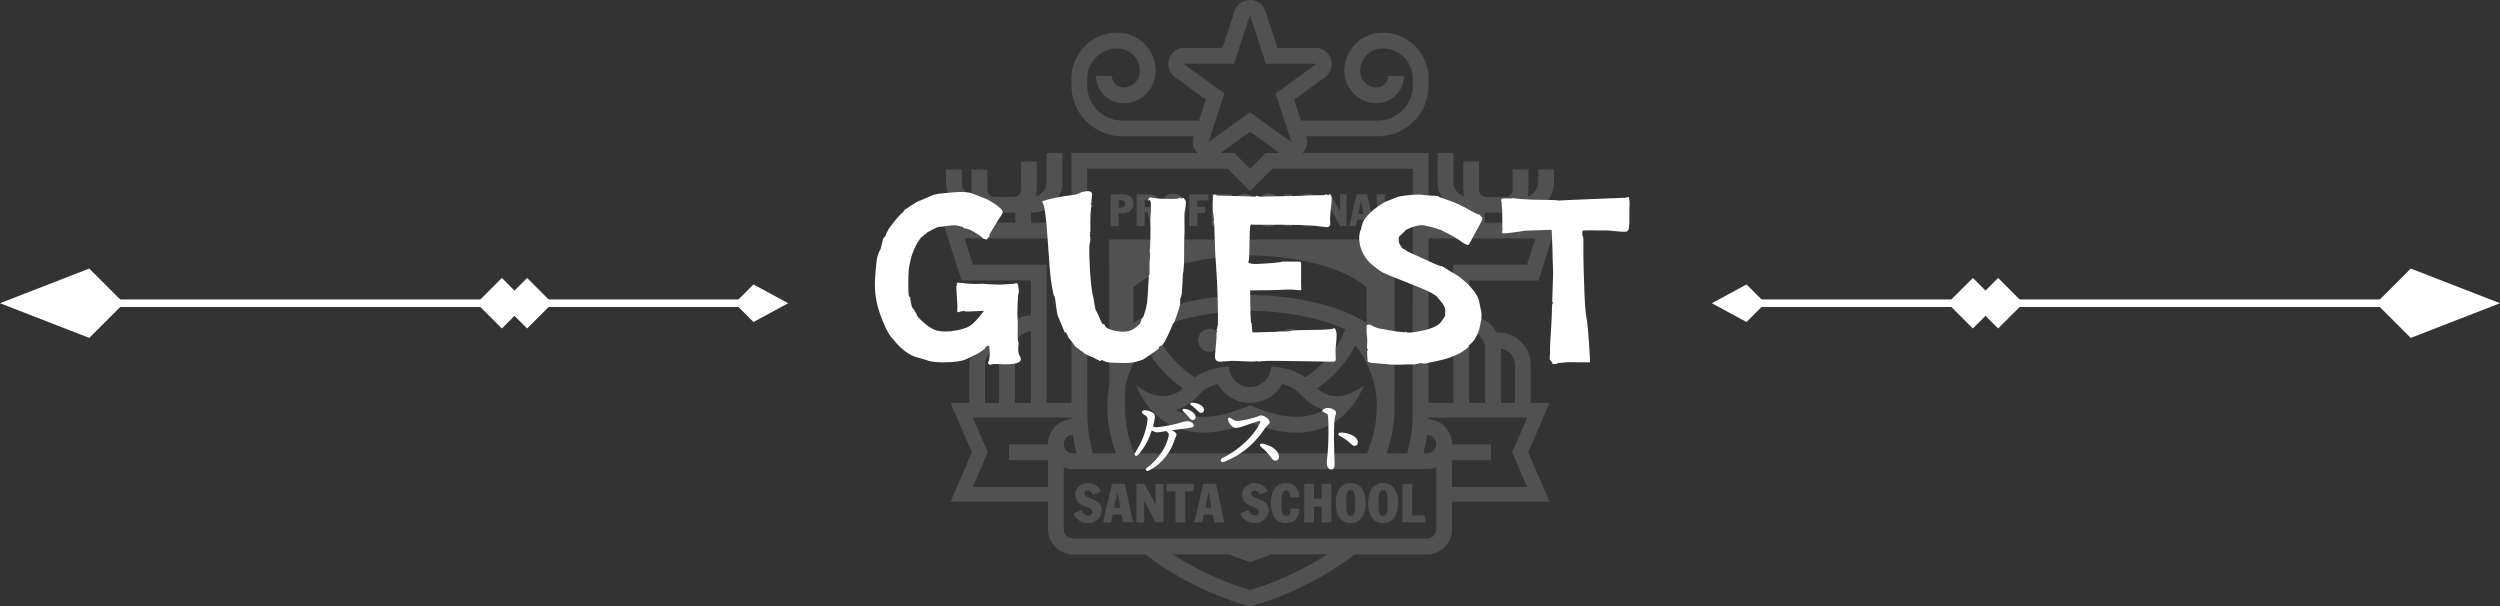 <?xml version="1.0" encoding="UTF-8"?><svg id="_レイヤー_2" xmlns="http://www.w3.org/2000/svg" viewBox="0 0 1261.09 305.92"><rect x="0" y="0" width="1261.09" height="305.92" fill="#333333" stroke="none"/><defs><style>.cls-1{fill:#fff;}.cls-2{opacity:.15;}</style></defs><g id="_レイヤー_1-2"><g class="cls-2"><path class="cls-1" d="M610.16,165.84c-3.21,0-5.81,2.6-5.81,5.81s2.6,5.81,5.81,5.81,5.81-2.6,5.81-5.81-2.6-5.81-5.81-5.81Z"/><circle class="cls-1" cx="650.93" cy="171.65" r="5.81"/><path class="cls-1" d="M546.99,249.08c0-1.12.85-1.64,1.69-1.64,1.42,0,2.15,1.01,2.67,2.15l3.9-1.64c-.85-2.43-3.3-4.28-6.57-4.28s-6.27,2.59-6.27,5.51c0,7.5,8.62,5.32,8.62,9.27,0,.93-.9,1.64-2.02,1.64-1.88,0-2.65-1.15-3.35-2.78l-4.06,1.64c1.15,3.16,3.79,4.91,7.09,4.91,3.82,0,7.09-2.59,7.09-6.57,0-6.08-8.78-5.45-8.78-8.21Z"/><path class="cls-1" d="M560.95,244.06l-4.55,19.42h4.06l.85-3.93h4.5l.76,3.93h4.96l-4.15-19.42h-6.44ZM561.99,256.12l1.66-7.91h.05l1.42,7.91h-3.14Z"/><polygon class="cls-1" points="582.96 254.51 582.91 254.51 577.32 244.06 573.23 244.06 573.23 263.48 577.16 263.48 577.16 252.65 577.21 252.65 582.96 263.48 586.89 263.48 586.89 244.06 582.96 244.06 582.96 254.51"/><polygon class="cls-1" points="588.56 247.82 592.95 247.82 592.95 263.48 597.86 263.48 597.86 247.82 602.25 247.82 602.25 244.06 588.56 244.06 588.56 247.82"/><path class="cls-1" d="M648.75,247.28c1.77,0,2.1,2.26,2.1,3.57h4.58c0-4.01-2.1-7.17-6.79-7.17-5.97,0-7.55,5.43-7.55,10.09,0,5.05,1.61,10.09,7.55,10.09,4.25,0,6.79-2.86,6.79-7.12l-4.25-.38c-.11,2.43-.52,3.9-2.32,3.9-2.29,0-2.48-2.48-2.48-6.46,0-3.6.3-6.52,2.37-6.52Z"/><polygon class="cls-1" points="666.67 251.59 662.83 251.59 662.83 244.06 657.92 244.06 657.92 263.48 662.83 263.48 662.83 255.52 666.67 255.52 666.67 263.48 671.58 263.48 671.58 244.06 666.67 244.06 666.67 251.59"/><path class="cls-1" d="M681.35,243.68c-5.78,0-7.55,5.13-7.55,10.09s1.77,10.09,7.55,10.09,7.55-5.13,7.55-10.09-1.77-10.09-7.55-10.09ZM681.35,260.26c-2.26,0-2.26-2.67-2.26-6.49s0-6.49,2.26-6.49,2.26,2.67,2.26,6.49,0,6.49-2.26,6.49Z"/><path class="cls-1" d="M697.68,243.68c-5.78,0-7.55,5.13-7.55,10.09s1.77,10.09,7.55,10.09,7.55-5.13,7.55-10.09-1.77-10.09-7.55-10.09ZM697.68,260.26c-2.26,0-2.26-2.67-2.26-6.49s0-6.49,2.26-6.49,2.26,2.67,2.26,6.49,0,6.49-2.26,6.49Z"/><polygon class="cls-1" points="712.36 244.06 707.45 244.06 707.45 263.48 719.01 263.48 719.01 260.04 712.36 260.04 712.36 244.06"/><path class="cls-1" d="M564.33,107.52c.52.05,1.04.09,1.55.09,3.22,0,5.88-1.37,5.88-5.07,0-3.15-2.43-4.55-5.45-4.55h-6.03v16.03h4.05v-6.51ZM564.33,100.84h.72c1.17,0,2.52.47,2.52,1.98s-1.35,1.96-2.52,1.96h-.72v-3.94Z"/><path class="cls-1" d="M577.41,107.09h1.35l2,6.93h4.01l-2.68-7.79c1.58-.59,2.68-2,2.68-3.69,0-3.15-2.34-4.55-5.38-4.55h-6.03v16.03h4.05v-6.93ZM577.41,100.97h.68c1.35,0,2.63.14,2.63,1.8,0,1.28-.99,1.76-2.52,1.76h-.79v-3.56Z"/><path class="cls-1" d="M591.86,114.34c4.77,0,6.24-4.23,6.24-8.33s-1.46-8.33-6.24-8.33-6.24,4.23-6.24,8.33,1.46,8.33,6.24,8.33ZM591.86,100.65c1.87,0,1.87,2.21,1.87,5.36s0,5.36-1.87,5.36-1.87-2.21-1.87-5.36,0-5.36,1.87-5.36Z"/><polygon class="cls-1" points="603.97 107.45 607.96 107.45 607.96 104.35 603.97 104.35 603.97 101.11 609.58 101.11 609.58 98 599.92 98 599.92 114.03 603.97 114.03 603.97 107.45"/><polygon class="cls-1" points="621.4 110.79 615.36 110.79 615.36 107.45 619.41 107.45 619.41 104.35 615.36 104.35 615.36 101.11 621.4 101.11 621.4 98 611.31 98 611.31 114.03 621.4 114.03 621.4 110.79"/><path class="cls-1" d="M628.04,111.24c-1.55,0-2.18-.95-2.77-2.3l-3.35,1.35c.95,2.61,3.13,4.05,5.85,4.05,3.15,0,5.85-2.14,5.85-5.43,0-5.02-7.25-4.5-7.25-6.78,0-.92.7-1.35,1.4-1.35,1.17,0,1.78.83,2.21,1.78l3.22-1.35c-.7-2-2.72-3.53-5.43-3.53s-5.18,2.14-5.18,4.55c0,6.19,7.11,4.39,7.11,7.65,0,.77-.74,1.35-1.67,1.35Z"/><path class="cls-1" d="M640.28,111.24c-1.55,0-2.18-.95-2.77-2.3l-3.35,1.35c.95,2.61,3.13,4.05,5.85,4.05,3.15,0,5.85-2.14,5.85-5.43,0-5.02-7.25-4.5-7.25-6.78,0-.92.7-1.35,1.4-1.35,1.17,0,1.78.83,2.21,1.78l3.22-1.35c-.7-2-2.72-3.53-5.43-3.53s-5.18,2.14-5.18,4.55c0,6.19,7.11,4.39,7.11,7.65,0,.77-.74,1.35-1.67,1.35Z"/><rect class="cls-1" x="647.69" y="98" width="4.05" height="16.03"/><path class="cls-1" d="M659.87,114.34c4.77,0,6.24-4.23,6.24-8.33s-1.46-8.33-6.24-8.33-6.24,4.23-6.24,8.33,1.46,8.33,6.24,8.33ZM659.87,100.65c1.87,0,1.87,2.21,1.87,5.36s0,5.36-1.87,5.36-1.87-2.21-1.87-5.36,0-5.36,1.87-5.36Z"/><polygon class="cls-1" points="671.17 105.09 671.21 105.09 675.96 114.03 679.2 114.03 679.2 98 675.96 98 675.96 106.62 675.92 106.62 671.3 98 667.92 98 667.92 114.03 671.17 114.03 671.17 105.09"/><path class="cls-1" d="M684.65,110.79h3.71l.63,3.24h4.1l-3.42-16.03h-5.31l-3.76,16.03h3.35l.7-3.24ZM686.59,101.42h.05l1.17,6.53h-2.59l1.37-6.53Z"/><polygon class="cls-1" points="704.03 111.19 698.54 111.19 698.54 98 694.49 98 694.49 114.03 704.03 114.03 704.03 111.19"/><path class="cls-1" d="M606.97,244.06l-4.55,19.42h4.06l.85-3.93h4.5l.76,3.93h4.96l-4.15-19.42h-6.44ZM608,256.12l1.66-7.91h.05l1.42,7.91h-3.14Z"/><path class="cls-1" d="M631.16,249.08c0-1.12.85-1.64,1.69-1.64,1.42,0,2.15,1.01,2.67,2.15l3.9-1.64c-.85-2.43-3.3-4.28-6.57-4.28s-6.27,2.59-6.27,5.51c0,7.5,8.62,5.32,8.62,9.27,0,.93-.9,1.64-2.02,1.64-1.88,0-2.65-1.15-3.35-2.78l-4.06,1.64c1.15,3.16,3.79,4.91,7.09,4.91,3.82,0,7.09-2.59,7.09-6.57,0-6.08-8.78-5.45-8.78-8.21Z"/><path class="cls-1" d="M772.19,203.25v-19.16c0-9.04-7.36-16.4-16.4-16.4h-.75c-2.75-4.98-7.96-8.41-13.99-8.64v-17.58h35.05l9.27-29.15h-36.45v-5.04h19.61c8.48,0,15.38-6.9,15.38-15.38v-6.41h-7.96v6.41c0,3.41-2.31,6.28-5.44,7.15.32-1.05.49-2.17.49-3.32v-10.23h-7.96v10.23c0,1.99-1.61,3.6-3.6,3.6h-9.77c-1.99,0-3.6-1.61-3.6-3.6v-14.24h-7.96v14.24c0,1.16.18,2.27.49,3.32-3.13-.87-5.44-3.74-5.44-7.14v-14.76h-7.96v14.76c0,8.48,6.9,15.38,15.38,15.38h.38v5.04h-20.34l.02-35.15h-63.65c2.09-2.06,2.96-5.19,1.99-8.16l-.08-.24h36.09c14.14,0,25.65-11.51,25.65-25.65v-3.49c0-12.78-10.4-23.18-23.18-23.18-10.66,0-19.34,8.67-19.34,19.34,0,8.97,7.3,16.27,16.27,16.27,7.62,0,13.81-6.19,13.81-13.81h-7.96c0,3.22-2.62,5.85-5.85,5.85-4.58,0-8.3-3.73-8.3-8.3,0-6.27,5.1-11.38,11.38-11.38,8.39,0,15.21,6.83,15.21,15.21v3.49c0,9.75-7.93,17.68-17.68,17.68h-38.71l-3.48-10.59,15.66-11.34c2.07-1.5,3.29-3.9,3.29-6.45v-.29c0-4.4-3.57-7.96-7.96-7.96h-19.41l-6.12-18.69c-1.07-3.27-4.12-5.49-7.57-5.49h-.29c-3.44,0-6.5,2.21-7.57,5.49l-6.12,18.69h-19.41c-4.4,0-7.96,3.57-7.96,7.96v.29c0,2.55,1.22,4.95,3.29,6.45l15.65,11.34-3.48,10.59h-38.71c-9.75,0-17.68-7.93-17.68-17.68v-3.49c0-8.39,6.83-15.21,15.22-15.21,6.27,0,11.38,5.1,11.38,11.38,0,4.58-3.73,8.3-8.3,8.3-3.22,0-5.85-2.62-5.85-5.85h-7.96c0,7.62,6.19,13.81,13.81,13.81,8.97,0,16.27-7.3,16.27-16.27,0-10.66-8.67-19.34-19.34-19.34-12.78,0-23.18,10.4-23.18,23.18v3.49c0,14.14,11.51,25.65,25.65,25.65h36.09l-.08.24c-.98,2.97-.1,6.1,1.99,8.16h-63.65l.02,35.15h-20.34v-5.04h.38c8.48,0,15.38-6.9,15.38-15.38v-14.76h-7.96v14.76c0,3.41-2.31,6.28-5.44,7.15.32-1.05.49-2.17.49-3.32v-14.24h-7.96v14.24c0,1.99-1.61,3.6-3.6,3.6h-9.77c-1.99,0-3.6-1.61-3.6-3.6v-10.23h-7.96v10.23c0,1.16.18,2.27.49,3.32-3.13-.87-5.44-3.74-5.44-7.14v-6.41h-7.96v6.41c0,8.48,6.9,15.38,15.38,15.38h19.61v5.04h-36.45l9.27,29.15h35.05v17.57c-6.02.23-11.24,3.67-13.99,8.65h-.75c-9.04,0-16.4,7.36-16.4,16.4v19.16h-9.41l10.74,24.9-10.74,24.9h49.15v13.95c0,6.96,5.67,12.63,12.63,12.63h36.52c4.27,3.32,8.89,6.48,13.84,9.45,16.67,9.99,31.82,14.68,32.46,14.87l6.45,1.97,6.45-1.97c.64-.2,15.78-4.88,32.46-14.87,4.95-2.97,9.57-6.13,13.84-9.45h36.53c6.96,0,12.63-5.67,12.63-12.63v-13.95h49.15l-10.74-24.9,10.74-24.9h-9.41ZM757.11,175.77c4.03.63,7.12,4.12,7.12,8.32v19.16h-7.12v-27.49ZM749.14,175.73v27.52h-8.09v-36.23c4.52.34,8.09,4.11,8.09,8.71ZM720.61,120.29h53.87l-4.21,13.22h-37.19v69.75h-12.52l.05-82.97ZM597.3,32.43v-.29h25.18l7.91-24.18h.29l7.91,24.18h25.18v.29l-20.36,14.75,7.99,24.32-.22.07-20.65-14.97-20.65,14.97-.22-.07,7.99-24.32-20.36-14.75ZM645.36,77.17h-6.83l-7.98,7.98-7.98-7.98h-6.83l14.81-10.73,14.81,10.73ZM619.26,85.13l11.28,11.28,11.28-11.28h70.84l-.06,125.54v.24c-.2,5.79-1.14,11.75-2.77,17.77h-10.42c.13-.36.26-.73.38-1.09,2.2-6.68,3.42-13.27,3.63-19.59l.06-87.17h-72.95s-.03,0-.03,0h-70.99l.05,73.29c-1.98,10.17-1.1,21.02,2.68,32.5.23.69.47,1.37.72,2.05h-11.72c-1.63-6.02-2.57-11.98-2.76-17.77v-.23s-.07-125.54-.07-125.54h70.84ZM604.72,199.21c2.38-2.68,5.57-4.52,9.53-5.52,3.18,5.71,9.27,9.52,16.29,9.52s13.11-3.81,16.29-9.52c3.96.99,7.15,2.84,9.53,5.52,3.33,3.75,7.22,6.32,11.45,7.61-4.03,2.28-8.67,3.43-13.87,3.43-6.05,0-12.92-1.55-20.4-4.6l-3-1.22-3,1.22c-7.49,3.05-14.35,4.6-20.4,4.6-5.2,0-9.84-1.15-13.87-3.44,3.64-1.11,7.67-3.34,11.46-7.61ZM597.81,194.93c.32-.32.64-.65.96-1.01.34-.38.69-.75,1.05-1.1-.35.35-.71.72-1.05,1.1-.32.36-.64.69-.96,1.01ZM662.32,193.92c-.34-.38-.69-.75-1.05-1.1.36.35.71.72,1.05,1.1.32.36.64.69.96,1.01-.32-.32-.64-.65-.96-1.01ZM658.32,190.33c-5.43-3.91-11.82-5.18-17.1-5.41-.19,5.74-4.89,10.35-10.68,10.35s-10.49-4.6-10.68-10.35c-5.28.23-11.67,1.5-17.1,5.42,0,0,0,0,0,0-8.93-5.62-16.11-13.96-20.36-24.22,12.09-5.6,29.41-9.09,48.13-9.39,18.73.3,36.05,3.79,48.13,9.39-4.25,10.25-11.43,18.6-20.36,24.22ZM630.61,148.75h-.06s-.06,0-.06,0c-24.04.37-45.55,5.66-58.79,14.14v-18.02c10.7-9.41,33.48-15.67,58.85-16.08,25.37.4,48.15,6.67,58.85,16.08v18.02c-13.24-8.49-34.75-13.77-58.79-14.14ZM577.41,174.21c4.66,8.87,11.34,16.26,19.34,21.7-3.35,2.9-6.81,3.92-10.02,3.92-7.43,0-13.48-5.42-13.48-5.42,0,0,7.53,23.82,33.89,23.82,6.57,0,14.32-1.48,23.41-5.18,9.09,3.7,16.84,5.18,23.41,5.18,26.36,0,33.89-23.82,33.89-23.82,0,0-6.05,5.42-13.48,5.42-3.21,0-6.67-1.02-10.02-3.92,8-5.44,14.68-12.82,19.34-21.7,11.18,14.49,13.74,31.25,7.6,49.92-.5,1.52-1.09,3.04-1.75,4.54h-117.42c-.49-1.19-.94-2.38-1.33-3.58-1.95-5.94-3.04-11.76-3.24-17.3v-12.49c1.51-7.48,4.8-14.52,9.87-21.09ZM543.02,228.68h-1.75c-2.57,0-4.67-2.09-4.67-4.67s2.07-4.64,4.62-4.66c.42,3.09,1.02,6.2,1.79,9.33ZM490.82,133.51l-4.21-13.22h53.86l.04,82.97h-12.51v-69.75h-37.19ZM511.95,175.73c0-4.6,3.58-8.38,8.09-8.71v36.23h-8.09v-27.52ZM496.86,184.09c0-4.2,3.09-7.69,7.12-8.32v27.49h-7.12v-19.16ZM528.64,224.01v.16h-19.66v7.96h19.66v13.52h-37.9l7.54-17.5-7.54-17.5h49.78v.52c.02.08.02.16.02.24-6.62.38-11.9,5.87-11.9,12.59ZM665.36,282.24c-15.85,9.5-30.1,13.91-30.69,14.09l-4.13,1.26-4.12-1.26c-.6-.18-14.85-4.59-30.69-14.09-1.43-.86-2.82-1.73-4.18-2.62h28.49c.25.1.49.2.73.3h0c.07.03.14.06.21.09.22.09.43.18.64.26.1.04.2.08.3.12.22.09.44.18.65.26.06.03.12.05.19.07,1.37.54,2.57.99,3.56,1.34.02,0,.04.02.06.02.16.06.32.11.47.17.05.02.1.04.15.05.13.05.26.09.38.13.06.02.12.04.18.06.11.04.21.07.31.1.06.02.13.04.19.06.08.03.16.05.23.08.07.02.14.05.2.07.06.02.11.04.16.05.08.02.14.05.21.07.03,0,.06.02.08.03.27.09.43.14.46.15l1.16.36,1.16-.36s.36-.11.9-.29c.02,0,.05-.02.08-.03.11-.04.23-.08.36-.12.04-.02.09-.03.14-.05.12-.04.25-.08.38-.13.06-.02.13-.05.2-.07.13-.04.25-.09.39-.14.09-.03.18-.06.27-.1.13-.05.27-.09.41-.14.1-.04.21-.08.32-.12.14-.05.28-.1.43-.16.12-.04.24-.09.36-.13.15-.06.31-.11.46-.17.13-.05.26-.1.39-.15.17-.06.34-.13.52-.2.13-.05.26-.1.4-.15.19-.07.38-.15.57-.22.14-.05.27-.11.41-.16.21-.08.42-.17.64-.26.13-.05.26-.1.39-.16.24-.1.48-.2.73-.3.12-.05.24-.1.37-.15.08-.03.16-.07.24-.1h28.49c-1.37.89-2.76,1.76-4.18,2.62ZM724.49,267c0,2.57-2.09,4.67-4.67,4.67h-79.79l-.09-.21c-.17.07-.33.14-.5.21h-98.17c-2.57,0-4.67-2.09-4.67-4.67v-31.25c1.44.58,3.02.89,4.67.89h178.56c1.65,0,3.22-.32,4.67-.89v31.25ZM719.82,228.68h-1.75c.77-3.13,1.37-6.24,1.79-9.33,2.55.02,4.62,2.1,4.62,4.66s-2.09,4.67-4.67,4.67ZM770.35,245.65h-37.9v-13.52h19.66v-7.96h-19.66v-.16c0-6.72-5.28-12.21-11.9-12.59,0-.08,0-.16.01-.23v-.53h49.79l-7.55,17.5,7.55,17.5Z"/></g><path class="cls-1" d="M602.18,214.56c0,.87-.78,1.12-2.68,1.34-1.82.22-5.54.78-8.35,1.17,1.43.65,2.33,1.47,2.33,2.08,0,.86-.69,1.73-.95,2.59-1.86,6.18-6.4,12.32-13.06,15.65-1.3.65-2.08-.56-1-1.34,5.62-4.07,10.25-10.9,11.11-16.61.13-.78-.35-1.25-1.3-1.99-2.16.35-3.63.65-4.71.65-.65,0-1.6-.39-2.55-1.04-1.25,3.85-3.33,8.48-6.92,12.41-.95,1.04-2.33.26-1.51-1.04,2.77-4.32,5.58-10.12,6.27-16.86.09-.82-.09-1.17-1.04-1.95-.82-.65-1.86-1.17-1.86-1.73,0-.48.82-.95,1.56-.95,1.64,0,5.06,1.17,5.06,2.9,0,.95-.26,2.72-.99,5.32.74.22,1.43.35,1.82.35,1.64,0,6.57-.95,8.35-1.34,3.42-.73,5.49-1.73,7.26-1.69,1.73.04,3.16,1.04,3.16,2.08ZM603.09,210.37c0,.99-.74,1.51-1.47,1.51-1,0-1.3-.74-2.29-1.9-.74-.86-1.73-1.73-2.59-2.59-.52-.52-.22-1.21.52-1.17,2.81.17,5.84,2.12,5.84,4.15ZM607.33,206.78c0,.91-.56,1.51-1.43,1.51-.65,0-1.08-.35-1.9-1.25-.95-1.04-2.25-1.99-3.2-2.68-.69-.52-.39-1.25.43-1.25,2.77,0,6.1,1.47,6.1,3.68Z"/><path class="cls-1" d="M623.97,212.36c2.46,0,8-1.43,9.73-1.99,1.21-.39,1.56-.82,2.46-.82,1.56,0,4.33,1.9,4.33,3.46,0,1.04-1.34,1.38-2.21,2.72-3.81,5.92-10.29,13.23-20.97,17.3-1.47.56-2.16-1.3-.78-1.95,8.82-4.15,15.96-11.55,18.72-17.04.91-1.82.52-1.82-.78-1.51-1.51.35-8.91,3.33-10.94,3.33-1.43,0-3.59-1.77-4.02-3.98-.22-1.12.48-1.47,1.3-.95,1.43.91,2.12,1.43,3.16,1.43ZM645.16,230.65c-.04,1.08-.78,1.73-1.82,1.73-1.47,0-1.99-1.56-3.24-3.07-1.3-1.56-2.42-2.64-4.11-4.02-.95-.78-.22-1.73.91-1.51,4.19.82,8.39,3.42,8.26,6.88Z"/><path class="cls-1" d="M673.92,208.08c0,.99-.69,2.12-.82,4.71-.13,2.59-.22,5.75-.22,8.43,0,3.85.35,10.81.35,12.8s-.65,2.81-1.73,2.81c-1.34,0-2.21-1.3-2.21-3.55,0-1.64.82-5.54.82-14.05,0-4.11.04-6.4-.17-8.82-.13-1.43-.39-1.6-1.17-1.99-1.25-.61-1.77-.74-1.77-1.3,0-.61,1.82-1.38,2.72-1.38,1.56,0,4.2,1.04,4.2,2.33ZM676.29,218.2c4.11,0,8.65,2.08,8.65,4.8,0,1.04-.48,1.9-1.73,1.9-1.38,0-2.29-2.38-7.44-5.06-1-.52-.87-1.64.52-1.64Z"/><polygon class="cls-1" points="1216.06 170.45 1198.56 152.96 1216.06 135.46 1261.09 152.96 1216.06 170.45"/><rect class="cls-1" x="881.01" y="151.06" width="330.03" height="3.79"/><rect class="cls-1" x="986.18" y="143.95" width="18.02" height="18.02" transform="translate(399.64 -658.91) rotate(45)"/><rect class="cls-1" x="998.92" y="143.95" width="18.02" height="18.02" transform="translate(403.38 -667.92) rotate(45)"/><polygon class="cls-1" points="881.01 162.43 863.51 152.96 881.01 143.48 890.48 152.96 881.01 162.43"/><polygon class="cls-1" points="45.03 170.45 62.53 152.96 45.03 135.46 0 152.96 45.03 170.45"/><rect class="cls-1" x="50.05" y="151.06" width="330.03" height="3.79"/><rect class="cls-1" x="256.89" y="143.95" width="18.02" height="18.02" transform="translate(562.08 73.1) rotate(135)"/><rect class="cls-1" x="244.15" y="143.95" width="18.02" height="18.02" transform="translate(540.33 82.11) rotate(135)"/><polygon class="cls-1" points="380.08 162.43 397.58 152.96 380.08 143.48 370.61 152.96 380.08 162.43"/><path class="cls-1" d="M514.5,179.52c.29.73.44,1.31.44,1.75,0,1.67-2.66,2.51-7.98,2.51-.44,0-1.49-.04-3.17-.11-1.38-.07-2.37-.07-2.95,0-.8.07-1.17.25-1.09.55-.95-.51-1.42-.84-1.42-.98.44-1.02.69-1.89.76-2.62.22-1.97.25-3.24.11-3.83-.07-.58-.15-1.31-.22-2.19l.11-.11c0-.22,0-.29,0-.22-1.02.22-1.62.47-1.8.76-.18.29-.38.62-.6.98-.58.51-1.79,1.31-3.61,2.4-1.38.73-3.24,1.64-5.57,2.73-2.33,1.09-6.27,1.64-11.8,1.64-3.93,0-6.78-.4-8.52-1.2-2.04-.58-4.04-1.17-6.01-1.75-3.93-1.6-7.54-4.59-10.82-8.96-.07-.07-.22-.18-.44-.33-1.89-2.26-3.82-6.12-5.79-11.58-2.19-5.9-3.1-11.91-2.73-18.03.07-2.4.36-5.72.87-9.94.36-2.04,1.02-3.86,1.97-5.46.29-1.31.73-3.1,1.31-5.35.22-.15.51-.4.87-.76.29-.87.91-2.19,1.86-3.93,3.13-4.37,5.57-7.21,7.32-8.52.07-.22.25-.55.55-.98,1.53-1.09,3.72-2.51,6.56-4.26.66-.22,1.69-.64,3.11-1.26,1.42-.62,2.86-1.26,4.32-1.91,1.02-.36,2.22-.66,3.61-.87.66-.07,2.99-.29,6.99-.66,4.73-.36,7.9-.18,9.51.55,2.26.8,4.88,1.82,7.87,3.06,3.93,2.19,6.37,3.97,7.32,5.35.44.58.4,1.35-.11,2.29-.44.58-1.02,1.46-1.75,2.62-1.38,2.19-2.84,4.59-4.37,7.21,0,.29-.04.66-.11,1.09-.29.29-.69.76-1.2,1.42.07.15.07.22,0,.22-1.31-.22-2-.4-2.08-.55-.44-.58-.98-1.09-1.64-1.53-2.04-1.31-3.72-2.29-5.03-2.95-.66-.14-1.64-.4-2.95-.76-.15-.22-.33-.4-.55-.55-2.4-.8-4.33-1.05-5.79-.76-.51,0-1.49.11-2.95.33-1.46.22-2.4.33-2.84.33-.66,0-1.75.4-3.28,1.2-.8.44-1.6.88-2.4,1.31-.22,0-.42.07-.6.22-.18.15-.38.37-.6.66-.73.51-1.6,1.2-2.62,2.08-1.53,2.04-2.51,3.68-2.95,4.92-1.17,2.04-2.11,4.99-2.84,8.85-.29,1.24-.47,3.1-.55,5.57-.15,6.56,0,10.09.44,10.6,0-.22.15-.18.44.11.07,1.09.36,2.73.87,4.92.58.73,1.35,1.86,2.29,3.39.07.44.18.76.33.98.66,1.02,2.02,2.4,4.1,4.15,2.08,1.75,4.02,2.88,5.85,3.39,2.62.66,5.75.66,9.4,0,3.71-.66,6.3-1.55,7.76-2.68,1.46-1.13,2.69-2.35,3.71-3.66.8-1.02,1.78-2.22,2.95-3.61-6.12.29-9.29.4-9.51.33-.15-.07-.29-.18-.44-.33-1.6.22-2.55.47-2.84.76-.37-.44-.62-.4-.76.11.07-.66.11-1.93.11-3.83-.07-1.09-.18-2.88-.33-5.35-.15-2.26-.22-3.5-.22-3.72,0-.14.05-.31.16-.49.11-.18.16-.31.16-.38-.22-.87-.07-1.31.44-1.31.22,0,.95.05,2.19.16,1.24.11,2.44.24,3.61.38,1.16.15,3.42.15,6.77,0,.44.07,1.27.15,2.51.22,1.24.07,3.2.15,5.9.22.87,0,2.19-.07,3.93-.22,1.09-.07,2.33-.15,3.72-.22.22-.15.58-.25,1.09-.33.51,0,.84,1.02.98,3.06.14,1.31.07,2.22-.22,2.73l-.22,3.17c-.15,2.84-.22,4.81-.22,5.9,0,.51.04,1.38.11,2.62.07,1.24.11,2.22.11,2.95-.07,4.88-.07,7.69,0,8.41.15.29.29.76.44,1.42,0,.15-.07,1.06-.22,2.73-.07.51.07,1.64.44,3.39,0,.07.07.13.22.16.15.04.22.09.22.16Z"/><path class="cls-1" d="M597.55,116.47c-.15,4.01-.22,6.05-.22,6.12v4.26c0,6.12-.22,10.02-.66,11.69-.07,2.55-.26,5.83-.55,9.83-.22.58-.51,1.53-.87,2.84.15.37.15,1.2,0,2.51-.22,1.17-.95,3.46-2.19,6.88-.15.58-.4,1.28-.76,2.08-.15.07-.33.22-.55.44-.44,1.24-1.24,3.1-2.4,5.57-1.24,2.84-2.37,4.74-3.39,5.68-.22,0-.58.11-1.09.33-.07.29-.22.66-.44,1.09-.22.44-1.35,1.28-3.39,2.51-1.02.8-2.44,1.79-4.26,2.95-.51.29-1.86.73-4.04,1.31-1.75.44-3.9.62-6.45.55l-6.23-.22c-1.17,0-2.59-.44-4.26-1.31-.07-.07-.18-.02-.33.16-.15.18-.22.29-.22.33,0,.04-.11.05-.33.05-1.97-1.09-3.97-2.04-6.01-2.84-1.09-.44-1.97-.98-2.62-1.64-.88-.58-2.15-1.53-3.83-2.84-.87-1.24-2-2.69-3.39-4.37-.29-.73-.73-1.64-1.31-2.73,0-.07-.09-.09-.27-.05-.18.04-.31.05-.38.05-.95-2.26-2.08-4.95-3.39-8.09-.37-.87-.71-2.71-1.04-5.52-.33-2.8-.55-4.28-.66-4.43-.11-.14-.27-.4-.49-.76-1.09-4.37-1.86-10.2-2.29-17.48-.8-11.51-1.24-17.48-1.31-17.92-.29-2.77-.55-4.95-.76-6.56-.22-1.6-.51-2.95-.87-4.04-.15-.29-.37-.69-.66-1.2-.07-.07.8-.4,2.62-.98,2.26-.58,4.84-1.13,7.76-1.64,1.6-.22,3.86-.55,6.78-.98.66-.29,1.64-.69,2.95-1.2.87-.22,1.6-.36,2.19-.44,1.97-.22,2.95.37,2.95,1.75,0-.07-.11.98-.33,3.17,0,.07.02.22.05.44.04.22.02.4-.05.55-.07-.07-.22-.07-.44,0,.22.37.36.51.44.44-.07.37-.18.55-.33.55.07.07.14.11.22.11s.14.04.22.11c-.37.95-.58,3.46-.66,7.54v6.01c-.29.07-.44.07-.44,0,.29.37.44.69.44.98-.07,0-.18.04-.33.11.36,1.68.44,2.84.22,3.5,0,.07-.11.73-.33,1.97-.22,1.68-.15,5.79.22,12.35.36,5.75.84,10.02,1.42,12.78.07.37.22.95.44,1.75.15,1.24.44,3.02.88,5.35,1.02,1.9,2.11,4.26,3.28,7.1.29.29.49.44.6.44s.31.04.6.11c.15.37.44.87.87,1.53,1.17.95,3.31,1.64,6.45,2.08,2.69.37,4.86.13,6.5-.71,1.64-.84,3.08-1.95,4.32-3.33.22-.58.51-1.46.87-2.62.36-.36.55-.47.55-.33.87-2.19,1.57-4.7,2.08-7.54.07-1.09.18-2.48.33-4.15.15-2.99.33-6.19.55-9.62,0-.07.05-.15.16-.22.11-.07.16-.15.16-.22v-4.7c0-.66.05-1.75.16-3.28s.16-2.48.16-2.84l-.22-.44c.36-5.39.47-10.38.33-14.97-.07-.58,0-2.26.22-5.03.14-2.4.14-4.04,0-4.92-.15-1.38-.66-1.71-1.53-.98.22-.58.55-1.16.98-1.75.22,0,1.13.15,2.73.44.8.15,2.44.26,4.92.33,3.71.07,5.83.04,6.34-.11.22,0,.51-.09.87-.27.36-.18.58-.27.66-.27s.15.11.22.33v.33c.44-.14.8-.36,1.09-.66.44.37.91.98,1.42,1.86.07.37,0,1.35-.22,2.95-.37,1.97-.55,3.06-.55,3.28.07,2.19.11,5.1.11,8.74Z"/><path class="cls-1" d="M673.82,181.59c-.15.44-.51.73-1.09.87-1.89,0-6.5-.07-13.82-.22-7.32-.15-12.66-.22-16.01-.22-5.1,0-7.91.18-8.41.55.07,0,.07-.15,0-.44-1.09.29-3.42.33-6.99.11-3.93-.15-5.94-.22-6.01-.22l-6.01.44c-1.75,0-2.62-.91-2.62-2.73,0,.15.25-2.84.76-8.96.07-.58.07-1.64,0-3.17.15,0,.33-.04.55-.11-.15-.29-.33-.58-.55-.87.15-.07.36-.87.66-2.4.14-1.02.14-4.92,0-11.69-.15-6.92-.37-12.06-.66-15.41-.51-6.26-.84-12.75-.98-19.45,0-3.79-.18-5.61-.55-5.46.29-.44.36-1.09.22-1.97-.29-2.04-.47-3.46-.55-4.26-.07-1.38,0-3.97.22-7.76.95-.07,1.49-.02,1.64.16.15.18.25.27.33.27l17.16.44c.15.29.36.29.66,0,.8.15,1.24.18,1.31.11.36-.22.66-.36.87-.44.14,0,.4.07.76.22.36.15.66.22.87.22,6.19-.14,13.51-.29,21.96-.44-.73,0,.73-.07,4.37-.22,2.04-.07,4.08-.11,6.12-.11.14-.07.34-.15.6-.22.25-.07.45-.11.6-.11.07,0,.18.07.33.22.15.15.25.22.33.22.29-.07.51-.25.66-.55.8,0,1.2.87,1.2,2.62,0,.73-.18,2.59-.55,5.57-.29,2.62-.37,4.55-.22,5.79.15,1.75-.4,2.62-1.64,2.62-.37,0-1.42-.11-3.17-.33-1.97-.29-3.79-.47-5.46-.55-3.5-.22-8.12-.33-13.88-.33h-14.21c-.37,0-.73-.04-1.09-.11h-.55c-.29,0-.48,1.24-.55,3.71l-.33,13.44c-.07.07-.11.22-.11.44s.04.29.11.22c-.22.37-.37.55-.44.55.29.58.44.73.44.44,0,.07-.09.16-.27.27-.18.11-.24.16-.16.16,1.02.51,2.48.73,4.37.66,7.43-.36,11.69-.76,12.78-1.2h8.63c.44,0,.73.26.87.76v11.8c.22.95.18,1.57-.11,1.86-.15.07-1.75-.04-4.81-.33h-1.2c-6.12.29-12.6.44-19.45.44l-.11-.11c0,10.93.22,16.57.66,16.94.07-.07.22-.07.44,0-.15.29-.29.47-.44.55.15.07.24.69.27,1.86.04,1.17.16,1.82.38,1.97l11.91-.33c.87-.14,2-.22,3.39-.22,1.16.22,2.62.11,4.37-.33.8-.22,4.06-.34,9.78-.38,5.72-.04,9.34-.24,10.87-.6.07,0,.2-.07.38-.22.18-.15.31-.18.38-.11.8.44,1.2,1.71,1.2,3.82,0,.88-.07,2.08-.22,3.61-.22,1.9-.33,3.02-.33,3.39.07,1.6.11,3.35.11,5.25Z"/><path class="cls-1" d="M747.9,110.35c-.15.51-1.57,3.21-4.26,8.09-1.46,2.77-2.37,4.41-2.73,4.92-.29.37-1.17.15-2.62-.66-1.02-.8-2.39-1.73-4.1-2.79-1.71-1.05-4.24-2.38-7.59-3.99-1.9-.73-4.7-1.49-8.41-2.29-1.38-.07-2.79.07-4.21.44-1.42.37-2.75.87-3.99,1.53-.44.07-1.06.57-1.86,1.48-.8.91-1.35,1.44-1.64,1.58-.95.58-1.2,1.86-.76,3.83.07.29.58,1.17,1.53,2.62.15.15.84.55,2.08,1.2.07.15.29.33.66.55,2.48,1.09,6.16,2.77,11.04,5.03,1.46.73,3.35,1.53,5.68,2.4h.66c.22.07,1.71.98,4.48,2.73,1.31.73,2.58,1.49,3.82,2.29.66.44,2.11,1.64,4.37,3.61.36.37.95.98,1.75,1.86,1.53,1.68,2.73,3.35,3.61,5.03.44.8,1.05,3.43,1.86,7.87.29,1.24-.04,3.9-.98,7.98-.37,1.53-1.06,3.17-2.08,4.92-.37.87-1.46,2.11-3.28,3.72.07.15.04.37-.11.66-3.5,3.28-8.74,5.65-15.74,7.1-4.37.95-6.67,1.42-6.88,1.42-.07,0-.26-.05-.55-.16-.29-.11-.55-.16-.76-.16-.37,0-.95.11-1.75.33-.8.22-1.42.33-1.86.33h-2.84c-3.28.14-5.97.18-8.09.11-1.38-.15-3.61-.33-6.67-.55-1.9-.15-3.17-.26-3.83-.33-1.17-.22-1.82-.51-1.97-.87-.22-2.55-.29-4.33-.22-5.35,0-.07.07-.14.22-.22.15-.07.22-.14.22-.22s-.11-.22-.33-.44h-.22c.14-2.62.18-4.44.11-5.46,0-.36-.07-.95-.22-1.75-.07-.44-.11-1.86-.11-4.26,0-.44.33-.69.98-.76.58-.07,1.13.07,1.64.44.51.37,1.57.84,3.17,1.42,2.77.51,5.86,1.06,9.29,1.64.36,0,1.82.15,4.37.44.07,0,.07-.14,0-.44.58.73,2.77.73,6.56,0,4.22-.73,7.36-1.71,9.4-2.95.95-.51,1.71-1.18,2.29-2.02.58-.84,1.17-1.69,1.75-2.57.07-.15.14-.36.22-.66-.07-.51-.05-1.24.05-2.18.11-.95-.35-2.19-1.37-3.72-.87-1.02-1.75-2.09-2.62-3.22-.87-1.13-3.68-2.68-8.41-4.64-2.04-.8-4.66-1.86-7.87-3.17-.73-.29-2.04-.8-3.93-1.53-3.64-1.46-5.97-2.44-6.99-2.95-1.31-.58-3.61-2.26-6.88-5.03-3.5-3.71-5.28-7.87-5.35-12.46,0-1.6.29-3.1.88-4.48.14-.73.44-1.82.87-3.28,1.53-3.42,5.28-6.92,11.25-10.49,1.97-.73,4.08-1.57,6.34-2.51.22-.15,1.38-.36,3.5-.66,2.55-.36,4.81-.55,6.78-.55,1.53,0,2.8.11,3.82.33,1.67.07,3.79.22,6.34.44.15.15.4.33.76.55,1.53.51,3.79,1.31,6.78,2.4,1.46.51,3.71,1.57,6.77,3.17,2.33,1.46,4.44,2.55,6.34,3.28.07-.14.15-.18.22-.11.07.07.24.27.49.6.25.33.45.57.6.71.07,0,.16-.02.27-.05.11-.04.16-.02.16.05-.15.37-.29.51-.44.44.22.37.4.51.55.44Z"/><path class="cls-1" d="M821.88,110.02c.14,1.46.04,3.35-.33,5.68-.37.8-.98,1.2-1.86,1.2-1.09,0-2.2-.05-3.33-.16-1.13-.11-2.9-.27-5.3-.49h-5.46c-1.38-.07-3.75-.07-7.1,0-.29.15-.4.84-.33,2.08,0,.8.11.98.33.55,0,.22.04.55.11.98.07.44.11.77.11.98v8.63c0,2.62.18,8.85.55,18.69.22,5.76.55,9.73.98,11.91.58,2.99,1.17,9.76,1.75,20.33.07,1.53.07,2.33,0,2.4l-10.16-.11c-.15.07-.47.07-.98,0,.07,0-1.49.14-4.7.44-.22-.07-.29-.11-.22-.11-.07.07-.15.16-.22.27-.07.11-.15.16-.22.16-1.46.36-2.4.25-2.84-.33.22,0,.4-.04.55-.11-.44-.37-.91-.91-1.42-1.64-.15-.44-.11-1.53.11-3.28-.07-1.31,0-3.82.22-7.54.07-.73.15-1.82.22-3.28.14-1.82.29-4.55.44-8.2,0-1.82.07-3.79.22-5.9,0,.15.15.04.44-.33,0-.14-.07-.27-.22-.38-.15-.11-.22-.2-.22-.27.29-8.38.44-13,.44-13.88,0-1.89-.07-4.33-.22-7.32,0-2.77-.11-6.52-.33-11.25-.07-2.4-.15-3.68-.22-3.82l-13.22.44c-6.92,1.09-10.78,1.53-11.58,1.31-.29-.14-.29-.69,0-1.64l-.11-9.62-.33-4.7c-.15-.36-.22-.66-.22-.87,0-.58.76-.84,2.29-.77h3.28c.07,0,.14-.04.22-.11.88.07,2.26.22,4.15.44,3.28.29,7.54.44,12.79.44,3.21,0,5.35.11,6.45.33.36,0,1.04-.04,2.02-.11.98-.07,1.8-.11,2.46-.11-.73,0,8.92-.4,28.96-1.2,1.24-.22,1.78-.36,1.64-.44.29.15.47,1.13.55,2.95,0,.07-.04,1.35-.11,3.83v3.93Z"/></g></svg>